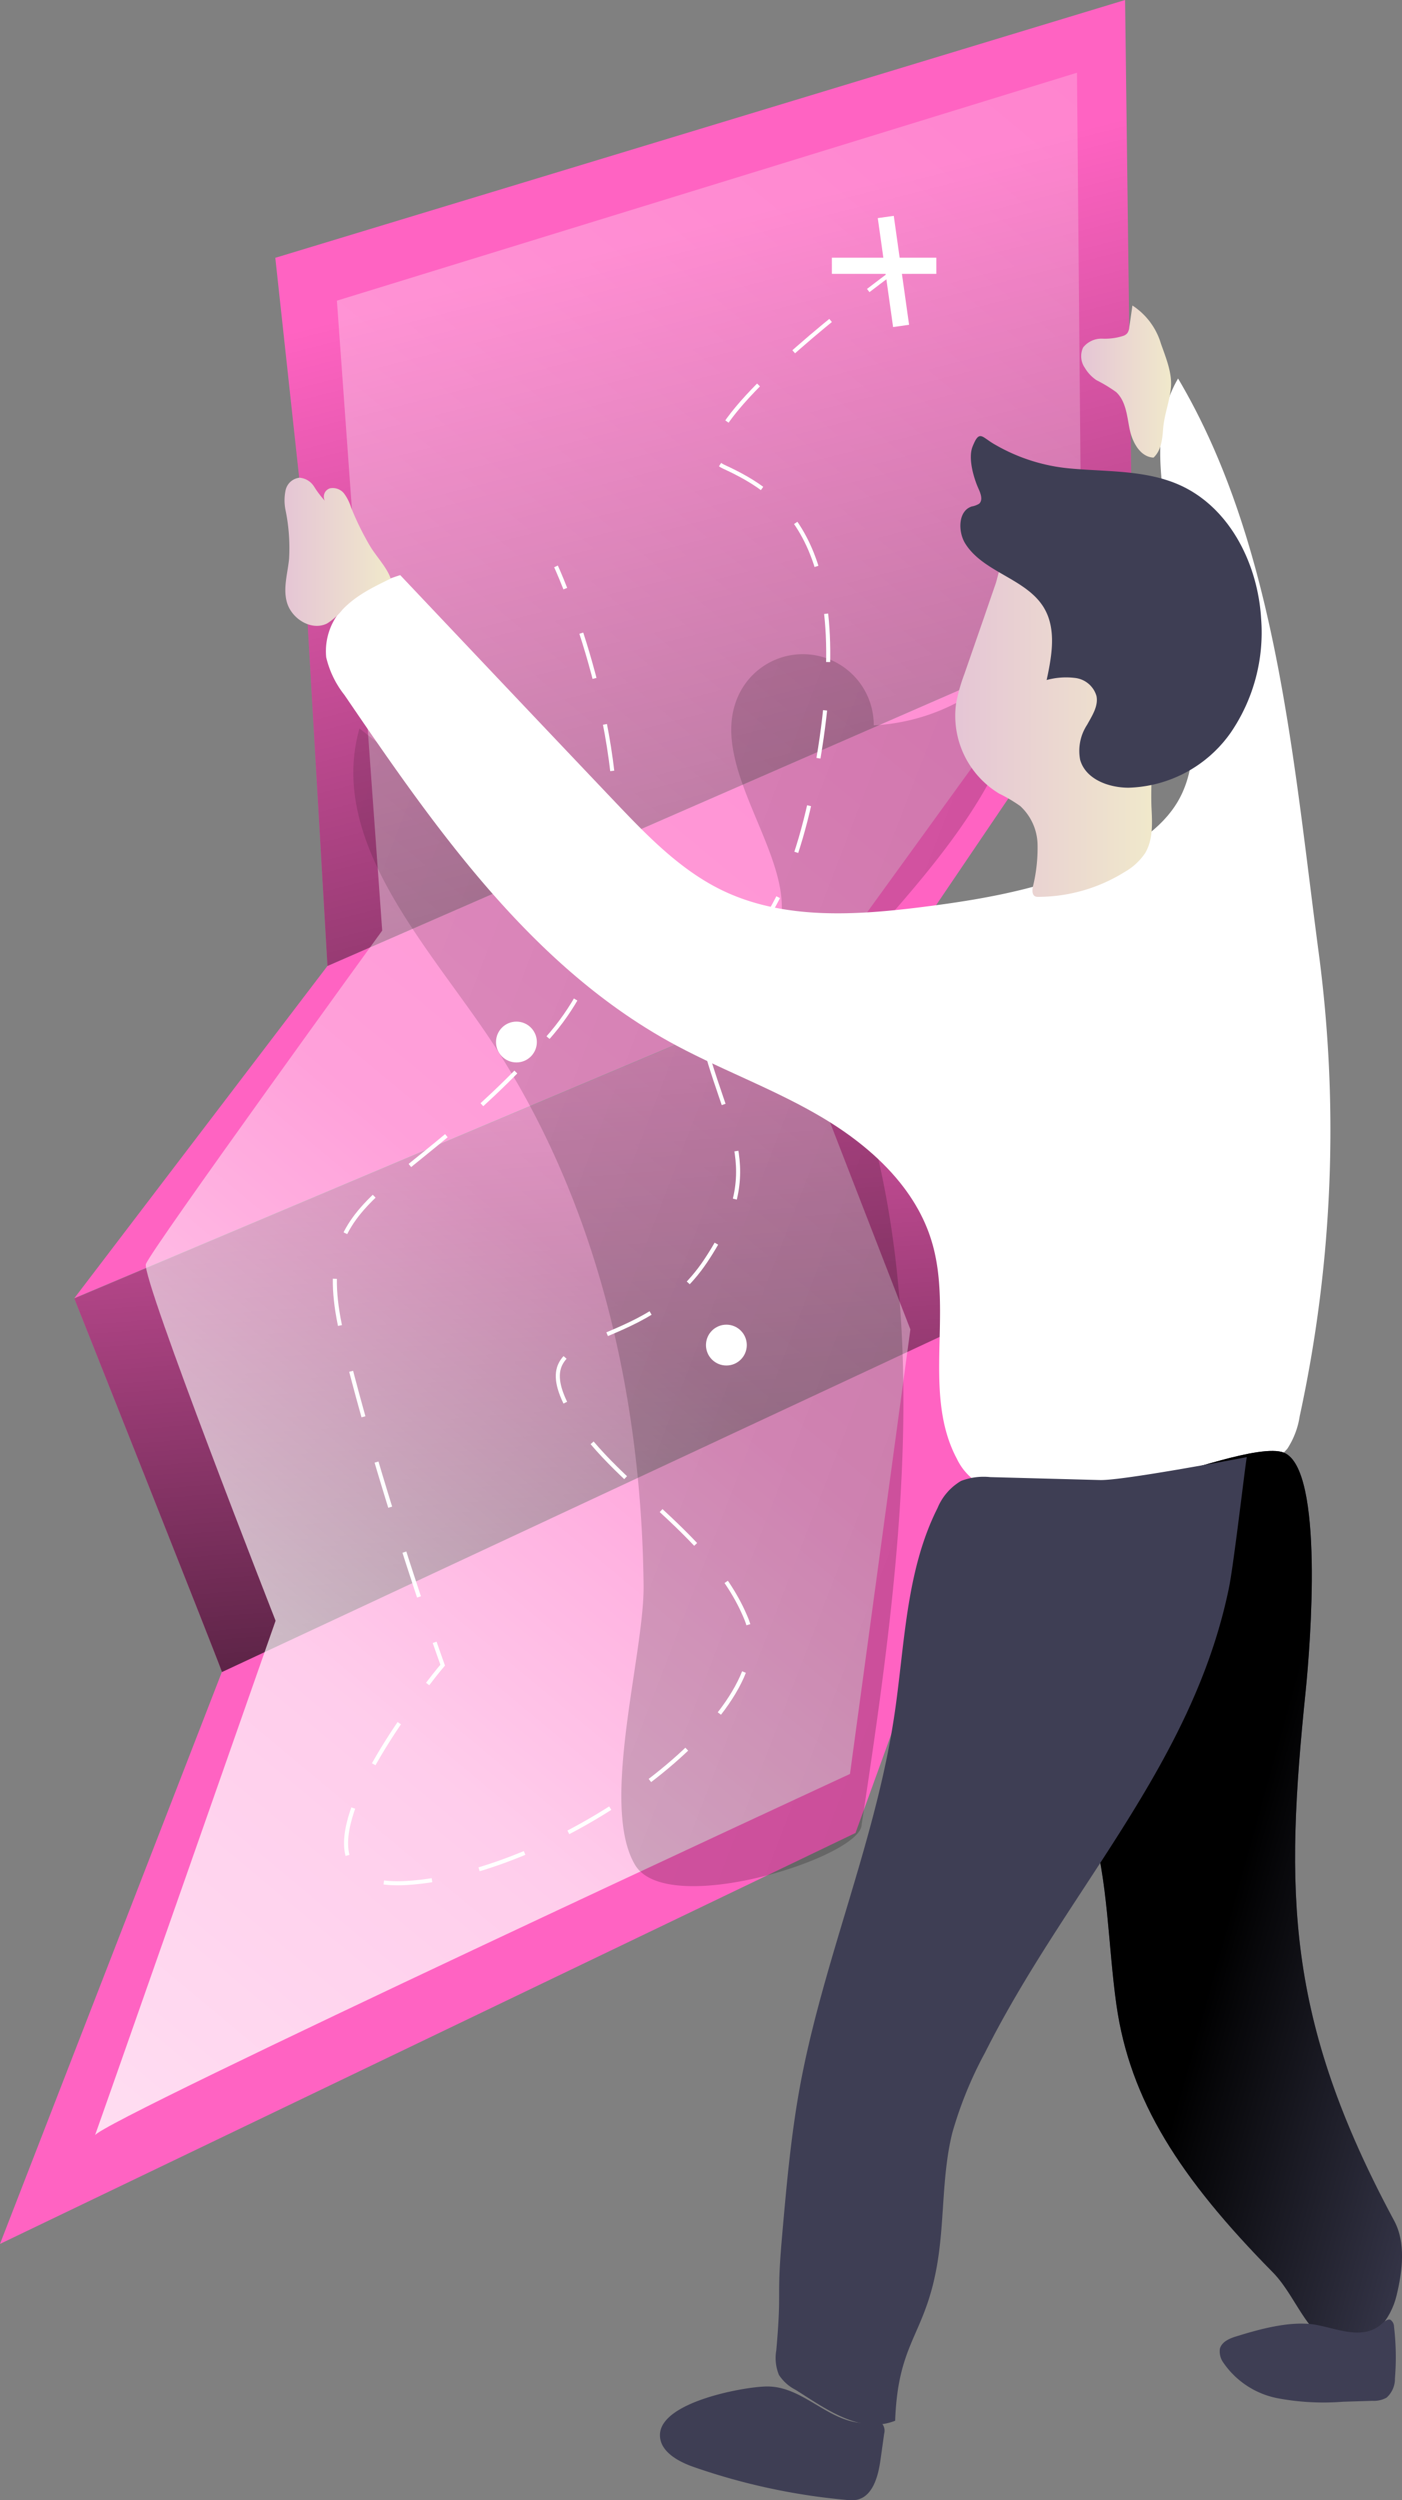 <svg id="Layer_1" data-name="Layer 1" xmlns="http://www.w3.org/2000/svg" xmlns:xlink="http://www.w3.org/1999/xlink" viewBox="0 0 200.54 357.56"><rect x="0" y="0" width="200.54" height="357.56" fill="#808080" stroke="none"/><defs><style>.cls-1{fill:#ff63c2;}.cls-2{fill:url(#linear-gradient);}.cls-3{fill:url(#linear-gradient-2);}.cls-4{fill:url(#linear-gradient-3);}.cls-5{opacity:0.44;isolation:isolate;fill:url(#linear-gradient-4);}.cls-6{fill:#fff;}.cls-7{fill:url(#linear-gradient-5);}.cls-8{fill:#3e3e54;}.cls-13,.cls-14,.cls-15,.cls-16,.cls-17,.cls-9{fill:none;stroke-miterlimit:10;}.cls-13,.cls-9{stroke:#ff63c2;}.cls-9{stroke-width:0.95px;}.cls-10{fill:url(#linear-gradient-6);}.cls-11{fill:url(#linear-gradient-7);}.cls-12{fill:url(#linear-gradient-8);}.cls-13{stroke-width:1.24px;}.cls-14,.cls-15,.cls-16,.cls-17{stroke:#fff;}.cls-14,.cls-15,.cls-16{stroke-width:0.58px;}.cls-15{stroke-dasharray:6.74 6.74;}.cls-16{stroke-dasharray:6.92 6.92;}.cls-17{stroke-width:2.31px;}</style><linearGradient id="linear-gradient" x1="151.47" y1="224.82" x2="165.11" y2="52.13" gradientTransform="matrix(1, 0, 0, -1, -35.4, 351.12)" gradientUnits="userSpaceOnUse"><stop offset="0" stop-opacity="0"/><stop offset="0.99"/></linearGradient><linearGradient id="linear-gradient-2" x1="137.87" y1="326.31" x2="193.05" y2="111.42" gradientTransform="matrix(1, 0, 0, -1, -43.07, 360)" xlink:href="#linear-gradient"/><linearGradient id="linear-gradient-3" x1="400.53" y1="487.64" x2="-38.34" y2="-39.52" gradientTransform="matrix(1, 0, 0, -1, -35.4, 351.12)" gradientUnits="userSpaceOnUse"><stop offset="0.02" stop-color="#fff" stop-opacity="0"/><stop offset="0.58" stop-color="#fff" stop-opacity="0.39"/><stop offset="0.68" stop-color="#fff" stop-opacity="0.68"/><stop offset="1" stop-color="#fff"/></linearGradient><linearGradient id="linear-gradient-4" x1="-65.95" y1="272.37" x2="572.88" y2="26.96" xlink:href="#linear-gradient"/><linearGradient id="linear-gradient-5" x1="215.12" y1="247.41" x2="243.69" y2="247.41" gradientTransform="matrix(1, 0, 0, -1, -35.4, 351.12)" gradientUnits="userSpaceOnUse"><stop offset="0" stop-color="#e5c5d5"/><stop offset="0.42" stop-color="#ead4d1"/><stop offset="1" stop-color="#f0e9cb"/></linearGradient><linearGradient id="linear-gradient-6" x1="119.13" y1="272.21" x2="134.35" y2="272.21" xlink:href="#linear-gradient-5"/><linearGradient id="linear-gradient-7" x1="233.06" y1="296.56" x2="245.94" y2="296.56" xlink:href="#linear-gradient-5"/><linearGradient id="linear-gradient-8" x1="298.98" y1="70.41" x2="255.15" y2="82.58" xlink:href="#linear-gradient"/></defs><title>baseline2</title><polygon class="cls-1" points="31.75 239.08 0 320.9 122.37 262.13 150.99 183.11 31.75 239.08"/><path class="cls-1" d="M74.82,239.12C74.2,237.26,53.7,185.7,53.7,185.7L173,135.39l14.91,50.93Z" transform="translate(-43.07)"/><path class="cls-2" d="M74.82,239.12C74.2,237.26,53.7,185.7,53.7,185.7L173,135.39l14.91,50.93Z" transform="translate(-43.07)"/><polygon class="cls-1" points="46.84 138.14 10.63 185.66 129.9 135.35 162.08 87.83 46.84 138.14"/><polygon class="cls-1" points="42.79 68.28 39.38 36.87 160.93 0 161.52 46.82 162.08 87.83 46.84 138.14 42.79 68.28"/><polygon class="cls-3" points="42.79 68.28 39.38 36.87 160.93 0 161.52 46.82 162.08 87.83 46.84 138.14 42.79 68.28"/><path class="cls-4" d="M91.26,43l6.48,90.08s-33.14,45.71-33.8,47.7,18.55,51,18.55,51S56,307.37,56.65,305.38s108-51.69,108-51.69l8.64-63.57-17.23-44.4,41.75-57.66-.69-77.66Z" transform="translate(-43.07)"/><path class="cls-5" d="M111.6,146.31c-9-12.89-21.41-27-17.11-42.13A195.73,195.73,0,0,0,152.74,136c8.13-10.12-9.74-25.36-3.86-36.92a10.14,10.14,0,0,1,19.17,4.65A28.83,28.83,0,0,0,189.81,92c.53,17.49-13.06,31.69-24.61,44.84-1.51,1.72-3.07,3.61-3.29,5.88-.18,1.88.59,3.71,1.3,5.47,14.3,35.29,8.82,75.09,3.11,112.74,0,4.6-27.79,13.49-32.41,5.77-5.09-8.52,1.34-30.2,1.22-40C134.8,198.34,128,169.71,111.6,146.31Z" transform="translate(-43.07)"/><path class="cls-6" d="M100.32,82.25a21.14,21.14,0,0,0-7.5,4.06A9,9,0,0,0,89.73,94a13.73,13.73,0,0,0,2.61,5.39c12.89,18.92,26.51,38.53,46.54,49.62,7.1,3.92,14.82,6.66,21.79,10.8s13.41,10.05,15.7,17.83c3,10.06-1.37,21.73,3.58,31a8.35,8.35,0,0,0,2.86,3.32,11.16,11.16,0,0,0,4.94,1.22c11.89,1,24.36,1.76,35.27-3.08a10.24,10.24,0,0,0,4.19-2.92,11.72,11.72,0,0,0,1.77-4.66,192.81,192.81,0,0,0,2.73-66.16c-3.65-27.47-6-58.4-20.13-82.23-4.34,7.42-2.15,16.73-.66,25.2,1.11,6.36,1.75,12.79,2.39,19.22.54,5.37,1,11.14-1.64,15.85-1.84,3.27-5,5.62-8.25,7.45-8.63,4.82-18.6,6.63-28.41,7.86-9.61,1.21-19.83,1.84-28.57-2.35-6.07-2.92-10.85-7.9-15.49-12.78C120.6,103.69,110.6,93.12,100.32,82.25Z" transform="translate(-43.07)"/><path class="cls-7" d="M181,96.43a25.11,25.11,0,0,0-1.17,4.15A13,13,0,0,0,186,113.5a21.48,21.48,0,0,1,3,1.77,7.7,7.7,0,0,1,2.48,5.45,23.25,23.25,0,0,1-.67,6.1c-.1.5-.12,1.17.35,1.38a1.14,1.14,0,0,0,.45.06,23.48,23.48,0,0,0,12.33-3.56,8.77,8.77,0,0,0,2.94-2.71c1.17-2,1-4.4.89-6.68-.18-6,.85-12,.47-18S205.68,85,200.7,81.63a14.77,14.77,0,0,0-7.19-2.37c-1.73-.13-5.31-.32-6.72.91-.77.68-1,2.45-1.33,3.38q-.78,2.25-1.55,4.5Z" transform="translate(-43.07)"/><path class="cls-8" d="M196.17,67c5.29.48,10.82.2,15.67,2.38C219,72.61,223,80.67,223.46,88.49a25.37,25.37,0,0,1-4.36,16.3,18.5,18.5,0,0,1-14.6,7.86c-2.86,0-6.15-1.21-6.93-4a6.79,6.79,0,0,1,1-5c.71-1.29,1.63-2.67,1.34-4.11a3.62,3.62,0,0,0-3-2.58,10.46,10.46,0,0,0-4.13.29c.74-3.43,1.42-7.24-.35-10.27-2.51-4.28-8.81-5.1-11.36-9.36-1-1.75-.91-4.58,1-5.19a3,3,0,0,0,1.05-.39c.58-.52.23-1.45-.09-2.16-.68-1.51-1.51-4.32-.85-6,1-2.51,1.3-1.37,3.21-.3A26.05,26.05,0,0,0,196.17,67Z" transform="translate(-43.07)"/><path class="cls-9" d="M70.09,182.91" transform="translate(-43.07)"/><path class="cls-10" d="M93.29,72.58a6.82,6.82,0,0,0-1-2,2.08,2.08,0,0,0-2-.75,1.25,1.25,0,0,0-.85,1.55.92.92,0,0,0,.09.23,14.05,14.05,0,0,1-1.52-2,2.71,2.71,0,0,0-2.09-1.29,2.28,2.28,0,0,0-2,1.8,6.94,6.94,0,0,0,0,2.87,26.92,26.92,0,0,1,.5,6.94c-.2,2-.85,4.09-.35,6.06.6,2.45,3.51,4.3,5.77,3.18a8.68,8.68,0,0,0,2.23-2c2-2.08,4.35-3.18,6.88-4.43-.52-1.59-2.12-3.22-3-4.73A40.73,40.73,0,0,1,93.29,72.58Z" transform="translate(-43.07)"/><path class="cls-11" d="M209.12,49.12a9.85,9.85,0,0,0-4.07-5.43l-.45,3.13a1.66,1.66,0,0,1-.27.81,1.3,1.3,0,0,1-.52.38,8.58,8.58,0,0,1-3.1.42A3.35,3.35,0,0,0,198,49.69a2.93,2.93,0,0,0,.26,2.94,5.48,5.48,0,0,0,1.65,1.74,20.59,20.59,0,0,1,2.81,1.7c1.41,1.3,1.55,3.42,1.93,5.29s1.51,4,3.42,4.08c1.09-1,1.26-2.61,1.37-4.08.15-2.09,1-4.09,1.13-6.14S209.75,50.93,209.12,49.12Z" transform="translate(-43.07)"/><path class="cls-8" d="M242.49,317.59c1.7,3.16,1.18,7.2.34,10.7s-3.59,6.81-7.17,7c-5.26.35-6.82-6.57-10.52-10.32-13.34-13.54-20.44-24.6-22.38-38.26-1.22-8.67-1.14-17.58-3.62-26-1.93-6.53-5.36-12.52-7.35-19-2.73-8.88-2.68-18.33-2.62-27.62q9.6-1,19.12-2.67c3.73-.64,15.1-5,18.43-3.68,5.79,2.38,3.77,27.63,3.11,34.11C226.89,270.58,226.89,288.6,242.49,317.59Z" transform="translate(-43.07)"/><path class="cls-12" d="M242.49,317.59c1.7,3.16,1.18,7.2.34,10.7s-3.59,6.81-7.17,7c-5.26.35-6.82-6.57-10.52-10.32-13.34-13.54-20.44-24.6-22.38-38.26-1.22-8.67-1.14-17.58-3.62-26-1.93-6.53-5.36-12.52-7.35-19-2.73-8.88-2.68-18.33-2.62-27.62q9.6-1,19.12-2.67c3.73-.64,15.1-5,18.43-3.68,5.79,2.38,3.77,27.63,3.11,34.11C226.89,270.58,226.89,288.6,242.49,317.59Z" transform="translate(-43.07)"/><path class="cls-8" d="M171.11,346.19c.44-12,4.71-12.2,6.28-24.15.74-5.66.52-11.47,1.89-17a56.34,56.34,0,0,1,4.69-11.5c11.65-23.19,29.71-41.1,34.9-66.53.68-3.34,2.32-17.54,2.54-18.63,0,0-17.63,3.37-21,3.28l-15.71-.42a9,9,0,0,0-4.17.55,8.1,8.1,0,0,0-3.36,3.88c-4.58,9.1-4.67,19.68-6.19,29.75-2.72,18.09-10.23,35.15-13.52,53.15-1.29,7.12-1.92,14.34-2.55,21.54-.78,9,0,7-.8,16a6.36,6.36,0,0,0,.38,3.53,6.26,6.26,0,0,0,2.4,2.14C161.39,344.63,166.15,348.12,171.11,346.19Z" transform="translate(-43.07)"/><path class="cls-13" d="M201.9,31.67" transform="translate(-43.07)"/><path class="cls-8" d="M137.47,348.12c-.1,2.42,2.56,3.9,4.85,4.69A91.25,91.25,0,0,0,164,357.5a6.12,6.12,0,0,0,1.6,0c2.29-.47,3.07-3.3,3.4-5.62l.54-3.85a1.57,1.57,0,0,0-.23-1.33c-.35-.36-.94-.28-1.45-.22-6,.7-9.68-5.53-15.52-5.18C148.91,341.46,137.68,343.57,137.47,348.12Z" transform="translate(-43.07)"/><path class="cls-8" d="M219.92,334.12c-1,.3-2.1.78-2.36,1.78a2.75,2.75,0,0,0,.51,2,12.22,12.22,0,0,0,7.7,5.06,35.41,35.41,0,0,0,9.42.51l4.21-.13a3.75,3.75,0,0,0,2-.45,3.61,3.61,0,0,0,1.2-2.77,37,37,0,0,0-.13-7.36,1.23,1.23,0,0,0-.5-1c-.35-.18-.88.23-1.23.55-2.89,2.61-6.87.44-10.11.06C227.18,332,223.15,333.12,219.92,334.12Z" transform="translate(-43.07)"/><path class="cls-14" d="M122.6,81s.53,1.15,1.33,3.18" transform="translate(-43.07)"/><path class="cls-15" d="M126.22,90.55c4.6,14.18,10.28,41-4.9,58-21.42,24-34.41,21.42-29.21,42.84,3.58,14.77,9,31.4,12,40.3" transform="translate(-43.07)"/><path class="cls-14" d="M105.24,234.87c.72,2.07,1.15,3.26,1.15,3.26s-.86,1-2.15,2.7" transform="translate(-43.07)"/><path class="cls-16" d="M100.18,246.43c-6.45,9.52-13.73,23.73,1,22.86,22.07-1.3,53.88-24.67,48.69-37.65s-20.78-20.13-26-31.17,11-6.49,20.12-20.12,2.6-18.83-.65-33.11,9.74-2,16.24-35.71-4.55-40.9-13-44.79c-6.17-2.85,9.19-16.12,17.89-23" transform="translate(-43.07)"/><path class="cls-14" d="M167.26,41.55c1.69-1.3,2.75-2.08,2.75-2.08" transform="translate(-43.07)"/><line class="cls-17" x1="126.7" y1="31.03" x2="128.89" y2="46.61"/><line class="cls-17" x1="118.99" y1="38.01" x2="133.93" y2="38.01"/><circle class="cls-6" cx="103.9" cy="192.36" r="2.92"/><circle class="cls-6" cx="73.87" cy="149.02" r="2.92"/></svg>